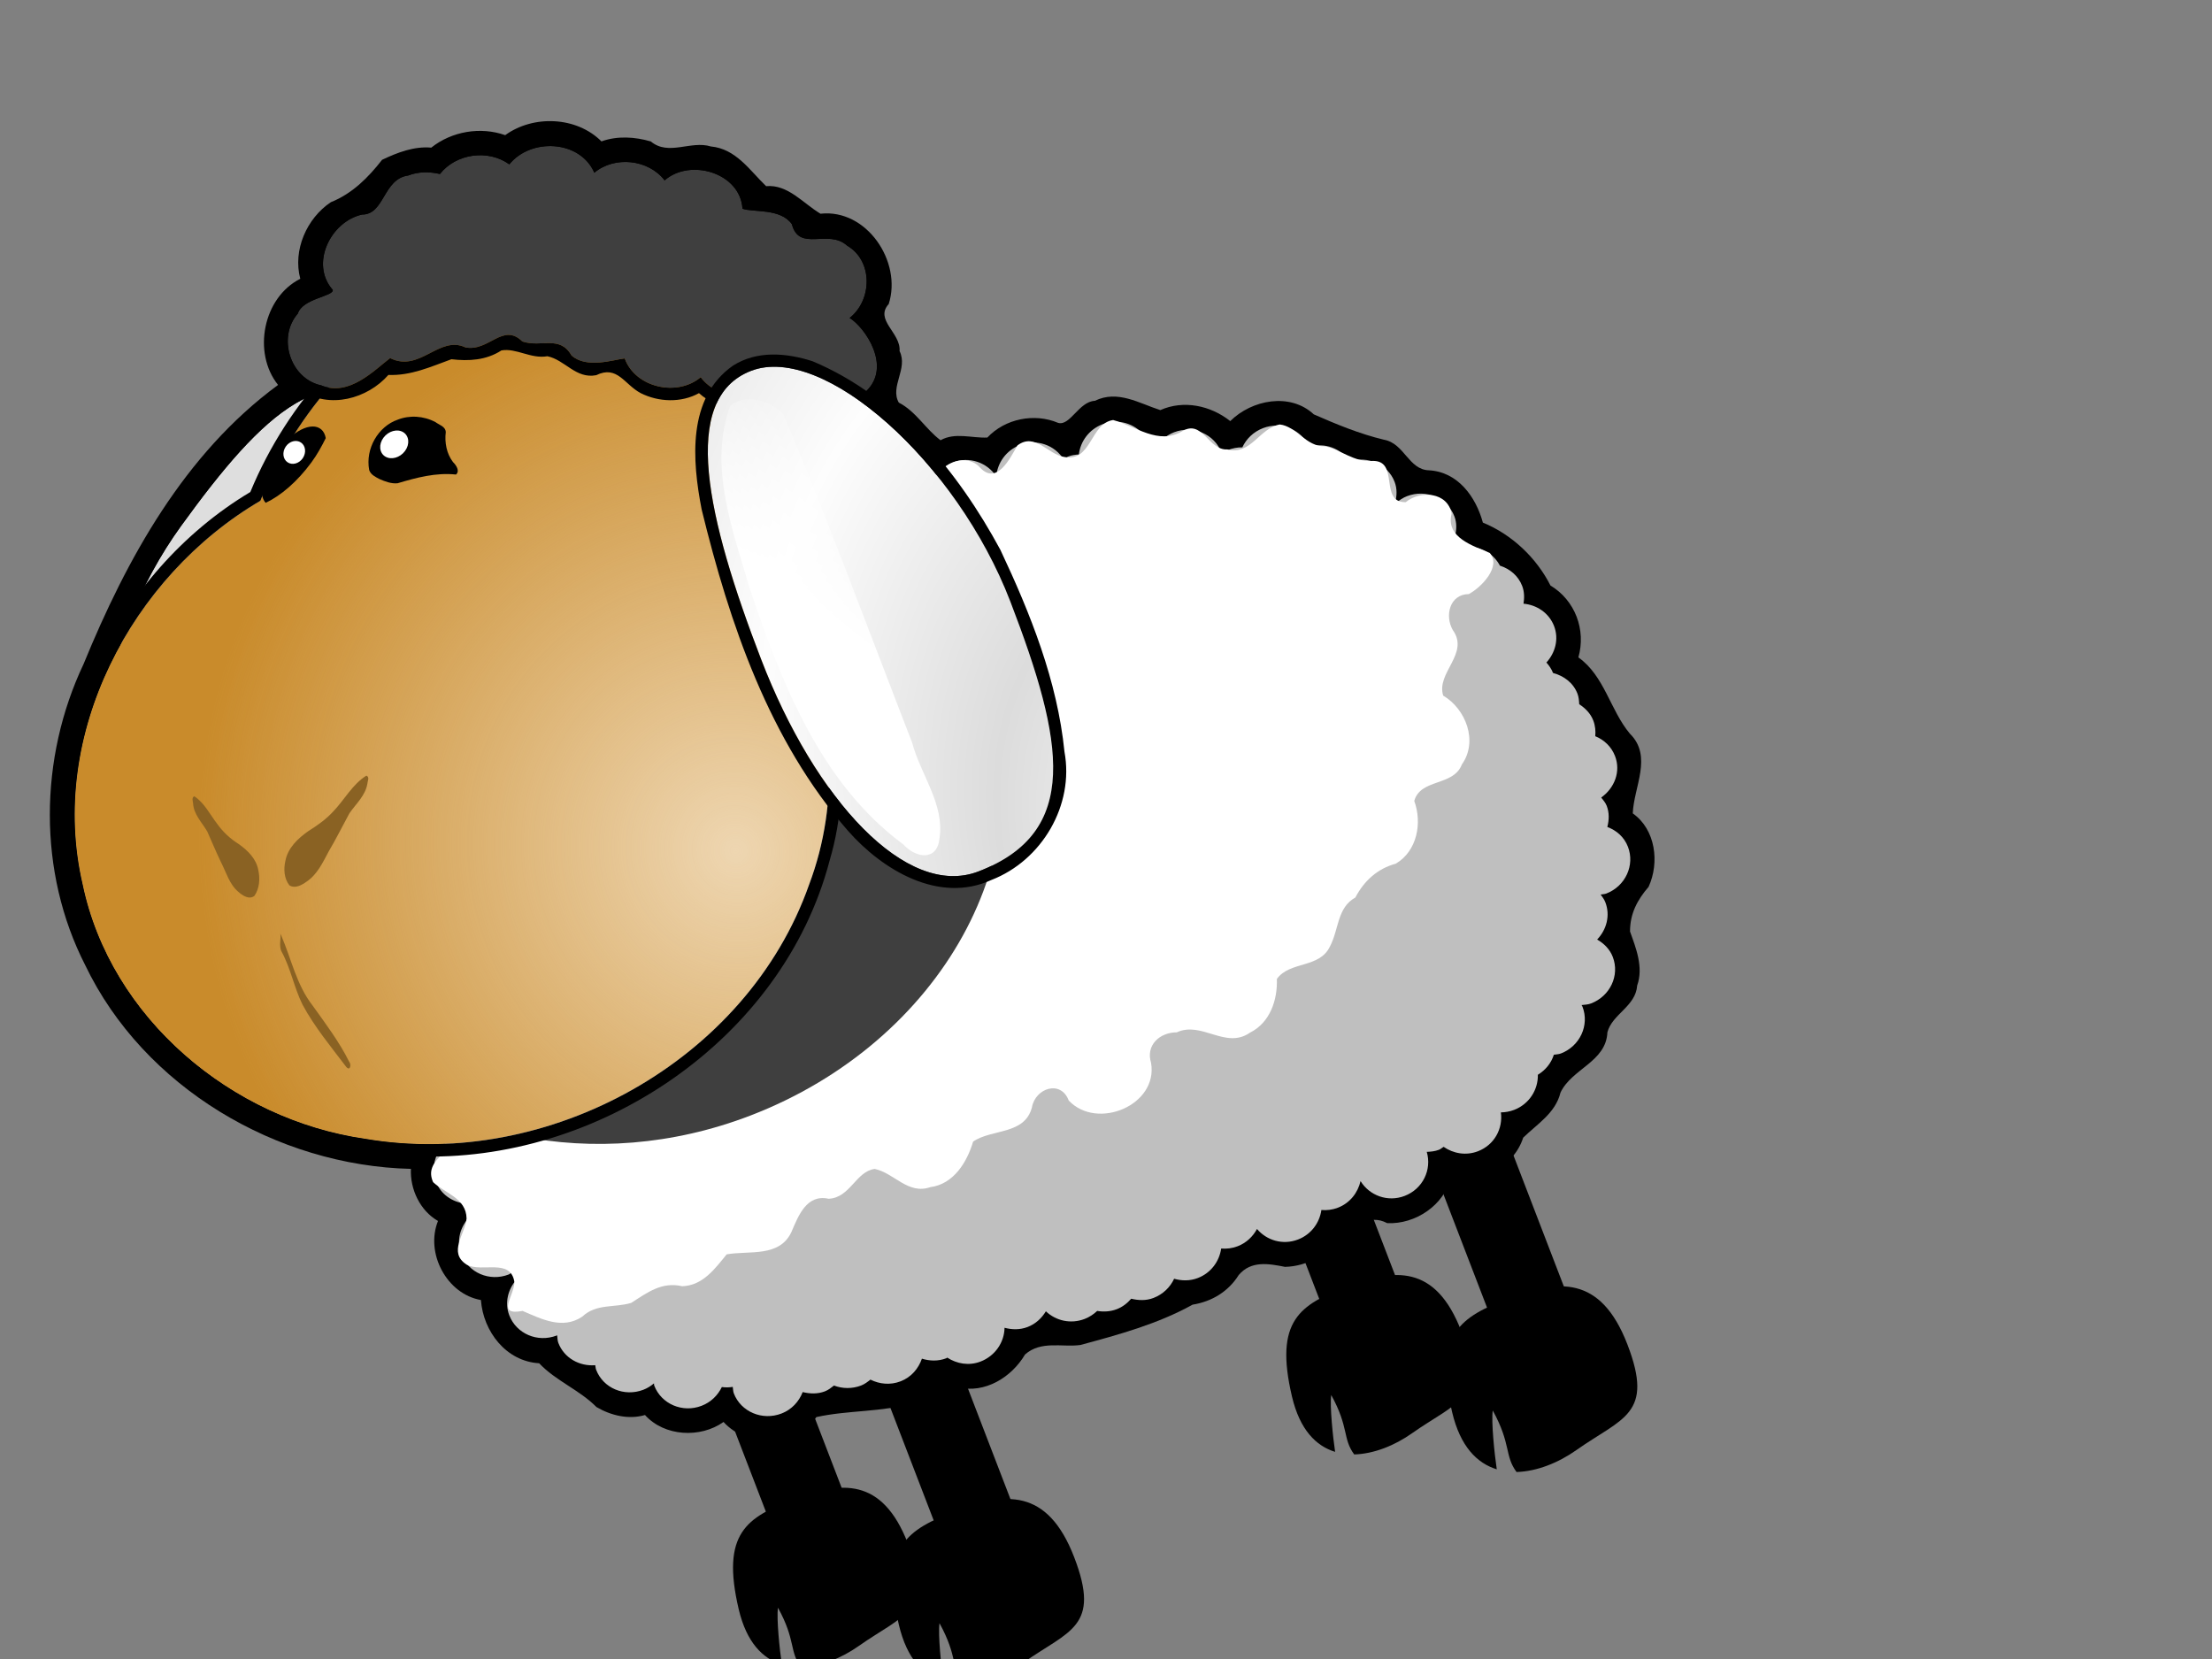 <?xml version="1.0"?><svg width="640" height="480" xmlns="http://www.w3.org/2000/svg" xmlns:xlink="http://www.w3.org/1999/xlink">
 <rect width="100%" height="100%" fill="#808080" stroke="none"/>
 <title>sheep dark grey yellow</title>
 <defs>
  <linearGradient id="linearGradient2352">
   <stop offset="0" id="stop2354" stop-color="#ffffff"/>
   <stop offset="1" id="stop2356" stop-opacity="0" stop-color="#ffffff"/>
  </linearGradient>
  <linearGradient id="linearGradient2342">
   <stop offset="0" id="stop2344" stop-opacity="0" stop-color="#c98b2b"/>
   <stop offset="1" id="stop2346" stop-color="#c98b2b"/>
  </linearGradient>
  <linearGradient id="linearGradient2331">
   <stop offset="0" id="stop2333" stop-color="#fdfdfd"/>
   <stop offset="1" id="stop2335" stop-color="#dcdcdc"/>
  </linearGradient>
  <radialGradient xlink:href="#linearGradient2342" id="radialGradient1394" gradientUnits="userSpaceOnUse" gradientTransform="matrix(1.263, 0, 0, 1.314, -77.192, -33.597)" cx="215.437" cy="234.51" fx="215.437" fy="234.51" r="122.482"/>
  <radialGradient xlink:href="#linearGradient2331" id="radialGradient1400" gradientUnits="userSpaceOnUse" gradientTransform="matrix(0.005, 0.437, -0.332, 0.004, 453.297, 185.426)" spreadMethod="reflect" cx="209.014" cy="388.049" fx="209.014" fy="388.049" r="196.429"/>
  <linearGradient xlink:href="#linearGradient2352" id="linearGradient1402" x1="14.371" y1="15.478" x2="15.475" y2="15.478"/>
  <linearGradient xlink:href="#linearGradient2352" id="linearGradient1404" x1="7.921" y1="11.967" x2="8.769" y2="11.967"/>
  <linearGradient xlink:href="#linearGradient2352" id="linearGradient1406" x1="4.661" y1="1.783" x2="4.836" y2="1.238"/>
 </defs>
 <g>
  <title>Layer 1</title>
  <rect id="rect2323" width="24.806" height="100.824" x="491.283" y="415.187" stroke-dashoffset="0" stroke-miterlimit="4" stroke-linejoin="round" stroke-linecap="round" stroke-width="0.5" fill-rule="evenodd" fill="#000000" transform="rotate(-21.03, 384.636, 351.786) matrix(0.925, 0, 0, 0.925, -81.168, -78.798)"/>
  <rect y="415.884" x="542.989" height="100.824" width="24.806" id="rect2325" stroke-dashoffset="0" stroke-miterlimit="4" stroke-linejoin="round" stroke-linecap="round" stroke-width="0.5" fill-rule="evenodd" fill="#000000" transform="rotate(-21.03, 432.454, 352.429) matrix(0.925, 0, 0, 0.925, -81.168, -78.798)"/>
  <path transform="rotate(-21.03, 398.076, 394.489)" id="path2327" d="m398.251,370.745c-14.501,0 -23.18,1.522 -26.258,23.94c-1.351,9.84 1.367,15.886 5.904,19.449c0.914,-4.101 3.279,-12.941 4.853,-15.755c1.469,10.688 -1.493,12.898 0.036,18.435c5.374,1.894 11.857,1.789 17.783,0.29c15.274,-3.863 23.94,-1.414 23.94,-22.419c0,-20.962 -11.757,-23.94 -26.258,-23.94z" stroke-dashoffset="0" stroke-miterlimit="4" marker-end="none" marker-mid="none" marker-start="none" stroke-linejoin="round" stroke-linecap="round" stroke-width="0.5" fill-rule="evenodd" fill="#000000"/>
  <path transform="rotate(-21.03, 445.263, 398.645)" d="m445.443,374.069c-15.01,0 -23.993,1.575 -27.179,24.78c-1.398,10.185 1.415,16.443 6.111,20.131c0.946,-4.245 3.394,-13.395 5.023,-16.307c1.52,11.063 -1.546,13.35 0.037,19.082c5.562,1.961 12.273,1.851 18.407,0.3c15.809,-3.999 24.78,-1.464 24.78,-23.205c0,-21.698 -12.169,-24.78 -27.179,-24.78z" id="path2329" stroke-dashoffset="0" stroke-miterlimit="4" marker-end="none" marker-mid="none" marker-start="none" stroke-linejoin="round" stroke-linecap="round" stroke-width="0.5" fill-rule="evenodd" fill="#000000"/>
  <rect y="481.736" x="318.192" height="100.824" width="24.806" id="rect2291" stroke-dashoffset="0" stroke-miterlimit="4" stroke-linejoin="round" stroke-linecap="round" stroke-width="0.5" fill-rule="evenodd" fill="#000000" transform="rotate(-21.03, 224.563, 413.328) matrix(0.925, 0, 0, 0.925, -81.168, -78.798)"/>
  <rect id="rect2293" width="24.806" height="100.824" x="369.898" y="482.431" stroke-dashoffset="0" stroke-miterlimit="4" stroke-linejoin="round" stroke-linecap="round" stroke-width="0.5" fill-rule="evenodd" fill="#000000" transform="rotate(-21.03, 272.382, 413.971) matrix(0.925, 0, 0, 0.925, -81.168, -78.798)"/>
  <path transform="rotate(-21.03, 238.003, 456.032)" d="m238.176,432.288c-14.501,0 -23.18,1.522 -26.258,23.94c-1.351,9.84 1.367,15.886 5.904,19.449c0.914,-4.101 3.279,-12.941 4.853,-15.755c1.469,10.688 -1.493,12.898 0.036,18.435c5.374,1.894 11.857,1.789 17.783,0.29c15.274,-3.863 23.94,-1.414 23.94,-22.419c0,-20.962 -11.757,-23.94 -26.258,-23.94z" id="path2315" stroke-dashoffset="0" stroke-miterlimit="4" marker-end="none" marker-mid="none" marker-start="none" stroke-linejoin="round" stroke-linecap="round" stroke-width="0.5" fill-rule="evenodd" fill="#000000"/>
  <path transform="rotate(-21.03, 285.19, 460.188)" id="path2299" d="m285.369,435.612c-15.01,0 -23.993,1.575 -27.179,24.78c-1.398,10.185 1.415,16.443 6.111,20.131c0.946,-4.245 3.394,-13.395 5.023,-16.307c1.52,11.063 -1.546,13.35 0.037,19.082c5.562,1.961 12.273,1.851 18.407,0.3c15.809,-3.999 24.78,-1.464 24.78,-23.205c0,-21.698 -12.169,-24.78 -27.179,-24.78z" stroke-dashoffset="0" stroke-miterlimit="4" marker-end="none" marker-mid="none" marker-start="none" stroke-linejoin="round" stroke-linecap="round" stroke-width="0.5" fill-rule="evenodd" fill="#000000"/>
  <path transform="rotate(-21.03, 234.485, 209.607)" id="path2224" d="m177.434,12.643c-5.648,3.394 -11.612,6.043 -18.248,6.129c-8.205,1.847 -15.298,9.018 -16.2,17.512c-12,1.166 -20.652,15.003 -17.022,26.357c-32.431,8.864 -58.914,31.206 -81.525,55.202c-21.778,20.753 -33.987,51.401 -30.8,81.474c3.124,39.05 30.93,74.066 66.808,88.83c-2.375,5.379 -1.869,12.265 1.907,16.878c-6.806,7.3 -5.269,20.618 3.381,25.808c-2.655,8.756 0.451,19.194 9.161,23.12c2.622,6.437 8.134,11.384 10.928,17.774c3.01,3.781 7.361,6.796 12.279,7.195c3.002,7.833 12.534,12.071 20.49,10.028c3.701,9.61 16.926,14.134 25.576,8.323c9.405,1.414 18.332,5.578 27.766,6.272c4.567,-1.056 9.552,-3.321 13.534,0.375c6.666,4.618 15.639,2.825 21.542,-1.876c5.807,-2.183 10.746,1.94 15.932,3.171c11.464,1.194 23.096,2.363 34.509,0.762c5.521,1.16 10.999,0.18 15.524,-3.214c4.877,-2.671 9.274,0.035 13.352,2.601c5.981,2.152 13.271,1.259 17.976,-3.208c5.161,0.111 10.128,-2.608 14.161,2.012c7.433,3.283 17.339,1.089 21.964,-5.798c7.356,4.94 18.018,3.788 23.638,-3.167c5.236,-2.262 11.25,-3.26 14.759,-8.308c5.567,-5.297 15.508,-3.529 18.931,-11.419c3.218,-4.429 10.327,-4.03 12.887,-9.523c3.68,-4.273 3.562,-10.355 3.68,-15.329c1.847,-4.849 5.279,-7.795 9.654,-10.14c5.521,-5.402 7.855,-14.758 3.352,-21.473c2.984,-7.007 11.381,-13.34 7.49,-21.841c-2.865,-8.409 -0.871,-18.297 -5.987,-25.931c4.98,-6.621 5.049,-15.763 -0.069,-22.306c-0.905,-8.903 -5.06,-17.724 -11.722,-24.02c0.782,-7.72 -1.493,-16.321 -9.164,-19.733c-5.428,-2.289 -3.795,-9.813 -8.956,-12.924c-5.969,-4.106 -11.181,-9.052 -16.306,-14.131c-4.108,-8.426 -15.245,-10.387 -23.258,-6.85c-3.707,-6.291 -10.409,-10.611 -17.744,-10.231c-5.033,-4.043 -9.393,-9.95 -16.704,-9.306c-4.418,-1.456 -9.353,4.316 -12.225,2.139c-5.354,-5.184 -13.913,-6.64 -20.634,-3.381c-4.294,-1.437 -8.151,-4.825 -12.918,-4.133c-2.877,-4.546 -3.628,-10.313 -7.369,-14.508c-0.779,-5.272 6.084,-8.164 5.56,-13.823c2.286,-4.793 -3.613,-11.019 1.954,-13.834c8.063,-10.01 3.966,-28.057 -9.046,-31.472c-3.641,-4.625 -5.718,-11.352 -11.823,-13.089c-2.814,-6 -4.249,-13.211 -10.807,-16.464c-4.804,-3.773 -12.442,-1.739 -15.692,-7.584c-3.847,-2.924 -8.429,-5.029 -13.323,-5.144c-4.126,-9.313 -15.627,-14.273 -25.345,-11.676c-5.778,-4.919 -14.033,-6.591 -21.27,-4.306c-4.487,-2.208 -9.689,-2.189 -14.537,-1.821z" stroke-dashoffset="0" stroke-miterlimit="4" marker-end="none" marker-mid="none" marker-start="none" stroke-linejoin="round" stroke-linecap="round" stroke-width="1.434" fill-rule="evenodd" fill="#000000"/>
  <path transform="rotate(-21.03, 77.359, 179.368)" id="path2051" d="m63.748,145.061c34.489,-22.458 57.591,-31.926 73.931,-6.833c11.496,17.655 -9.845,47.72 -44.334,70.178c-34.489,22.458 -65.029,36.77 -76.526,19.115c-11.496,-17.655 12.44,-60.001 46.929,-82.459z" stroke-dashoffset="0" stroke-miterlimit="4" marker-end="none" marker-mid="none" marker-start="none" stroke-linejoin="round" stroke-linecap="round" stroke-width="1.275" fill-rule="evenodd" fill="#dedede"/>
  <path transform="rotate(-21.03, 288.774, 260.949)" d="m317.848,134.607c-6.057,0.083 -6.438,9.922 -12.801,7.582c-26.102,-0.814 -52.274,-3.982 -78.368,-2.187c-44.098,5.363 -81.568,38.017 -98.78,78.125c-6.536,14.693 -10.475,30.464 -11.974,46.47c-11.119,1.078 -15.606,17.748 -6.56,24.16c-4.343,4.338 -7.661,10.56 -4.713,16.683c0.732,4.21 6.767,6.646 7.95,8.662c-5.078,7.298 -0.923,19.26 7.976,21.039c-0.199,5.507 5.012,8.965 7.683,12.705c1.059,6.702 7.679,11.996 14.454,11.542c1.716,8.485 12.78,13.021 20.172,8.843c1.497,10.141 14.722,15.828 22.686,9.046c6.399,1.975 13.114,2.539 19.45,4.451c5.154,3.247 11.208,2.594 16.217,-0.401c6.219,0.696 11.549,7.81 18.491,5.25c4.678,-0.373 6.751,-6.84 11.817,-4.414c5.257,-1.41 8.702,0.581 12.771,3.401c7.894,0.97 15.911,0.494 23.796,1.746c5.301,0.7 10.676,-3.087 16.005,-0.379c5.702,0.563 8.94,-5.998 14.594,-4.566c5.05,-3.194 6.981,2.495 11.325,3.717c5.295,1.814 11.858,0.382 15.379,-4.122c4.46,3.017 10.381,-4.567 13.005,0.636c6.868,6.195 19.773,3.569 22.715,-5.346c5.311,3.341 12.525,7.033 18.301,2.604c3.273,-3.202 6.08,-6.515 11.062,-6.014c6.706,-2.022 9.33,-10.238 16.886,-10.31c5.901,-0.721 9.694,-5.063 11.87,-10.238c9.124,0.324 16.331,-10.632 12.196,-18.901c4.538,-1.915 2.811,-9.35 7.312,-9.681c8.16,-2.881 12.624,-14.373 6.589,-21.241c0.336,-5.299 4.407,-7.746 7.063,-11.644c2.487,-4.321 2.016,-10.155 -1.023,-14.106c1.622,-5.463 -1.745,-10.899 -1.214,-16.473c-2.186,-3.93 -6.094,-6.978 -0.78,-10.288c3.213,-5.506 1.867,-13.335 -3.208,-17.253c2.221,-6.946 -3.303,-13.422 -6.416,-19.161c-4.708,-2.322 -5.747,-6.097 -4.219,-10.751c0.307,-7.219 -7.06,-12.486 -12.514,-13.959c0.548,-6.549 -4.296,-13.195 -10.78,-14.45c-1.859,-5.997 -9.891,-6.822 -11.584,-13.042c-4.791,-6.512 -14.343,-6.429 -20.58,-2.702c-3.68,-3.563 -5.329,-10.189 -11.718,-10.322c-4.772,-0.006 -9.555,-0.722 -11.441,-5.663c-5.521,-6.009 -16.473,-5.762 -21.434,0.691c-3.597,-4.339 -7.732,-8.772 -13.959,-8.15c-5.547,0.795 -8.798,4.756 -12.994,-0.524c-3.199,-1.915 -7.167,-1.845 -10.703,-1.066zm4.312,2.967c-5.298,0 -9.509,3.787 -10.38,8.663l-71.258,-3.512c-65.942,0 -117.254,59.646 -121.287,125.189c-0.191,-0.01 -0.352,-0.078 -0.546,-0.078c-5.923,0 -10.771,4.662 -10.771,10.38c0,3.894 2.327,7.128 5.619,8.897c-0.165,0.722 -0.468,1.415 -0.468,2.185c0,0.633 0.277,1.193 0.39,1.795c-3.656,1.652 -6.244,5.135 -6.244,9.288c0,5.719 4.77,10.38 10.693,10.38c0.412,0 0.77,-0.19 1.171,-0.234c-0.002,0.084 -0.078,0.15 -0.078,0.234c0,0.77 0.303,1.463 0.468,2.185c-3.292,1.77 -5.619,5.004 -5.619,8.897c0,5.719 4.77,10.38 10.693,10.38c0.053,0 0.104,0.001 0.156,0c-0.171,0.735 -0.468,1.401 -0.468,2.185c0,4.669 3.25,8.54 7.649,9.834c-0.062,0.45 -0.234,0.861 -0.234,1.327c0,5.719 4.77,10.302 10.693,10.302c1.255,0 2.393,-0.242 3.512,-0.624c-0.015,0.223 -0.156,0.398 -0.156,0.624c0,5.719 4.77,10.38 10.693,10.38c2.898,0 5.483,-1.161 7.415,-2.966c0.929,0.51 1.891,0.868 2.966,1.093c-0.122,0.625 -0.39,1.214 -0.39,1.873c0,5.719 4.848,10.38 10.771,10.38c3.211,0 5.994,-1.43 7.961,-3.59c1.753,1.203 3.775,2.107 6.088,2.107c1.089,0 2.053,-0.333 3.044,-0.624c1.916,1.721 4.515,2.81 7.336,2.81c1.12,0 2.107,-0.317 3.122,-0.624c1.967,2.157 4.753,3.59 7.961,3.59c3.34,0 6.149,-1.59 8.117,-3.902c1.844,1.443 4.078,2.419 6.634,2.419c0.111,0 0.202,-0.075 0.312,-0.078c1.943,2.656 4.963,4.527 8.585,4.527c4.557,0 8.435,-2.762 9.99,-6.634c1.791,1.294 3.915,2.185 6.322,2.185c2.517,0 4.725,-0.938 6.556,-2.341c1.691,3.579 5.34,6.088 9.678,6.088c1.481,0 2.931,-0.334 4.215,-0.859c1.609,0.93 3.453,1.561 5.463,1.561c1.847,0 3.477,-0.532 4.995,-1.327c1.753,1.203 3.775,2.107 6.088,2.107c2.962,0 5.629,-1.169 7.571,-3.044c1.814,1.356 4.007,2.263 6.478,2.263c4.092,0 7.556,-2.286 9.366,-5.541c1.433,0.686 2.976,1.093 4.683,1.093c2.716,0 5.133,-1.045 7.024,-2.654c1.43,4.1 5.264,7.102 9.99,7.102c4.092,0 7.556,-2.286 9.366,-5.541c1.433,0.686 2.976,1.093 4.683,1.093c3.774,0 6.985,-1.992 8.897,-4.839c0.906,4.835 5.113,8.585 10.38,8.585c5.638,0 10.104,-4.263 10.536,-9.6c1.12,0.383 2.257,0.702 3.512,0.702c0.558,0 1.026,-0.233 1.561,-0.312c1.92,2.806 5.078,4.761 8.819,4.761c5.098,0 9.133,-3.513 10.224,-8.117c1.185,0.436 2.481,0.702 3.824,0.702c4.7,0 8.618,-2.96 10.068,-7.024c2.626,-0.48 4.826,-1.781 6.4,-3.746c0.675,0.129 1.315,0.39 2.029,0.39c5.923,0 10.693,-4.662 10.693,-10.38c0,-0.194 -0.067,-0.355 -0.078,-0.546c0.888,0.23 1.769,0.546 2.732,0.546c5.923,0 10.693,-4.584 10.693,-10.302c0,-2.416 -0.981,-4.559 -2.419,-6.322c3.572,-1.682 6.088,-5.116 6.088,-9.21c0,-0.906 -0.242,-1.738 -0.468,-2.576c0.552,0.085 1.063,0.312 1.639,0.312c5.923,0 10.693,-4.662 10.693,-10.38c0,-3.017 -1.378,-5.599 -3.512,-7.493c1.199,-1.672 2.029,-3.589 2.029,-5.776c0,-0.992 -0.354,-1.901 -0.624,-2.81c4.589,-1.176 8.039,-4.957 8.039,-9.756c0,-2.92 -1.263,-5.531 -3.278,-7.415c0.664,-1.347 1.093,-2.858 1.093,-4.449c0,-2.206 -0.889,-4.173 -2.107,-5.854c0.313,-0.972 0.624,-1.973 0.624,-3.044c0,-3.385 -1.846,-6.226 -4.449,-8.117c0,-1.234 -0.292,-2.414 -0.702,-3.512c3.434,-1.728 5.854,-5.058 5.854,-9.054c0,-4.033 -2.444,-7.498 -5.932,-9.21c0.847,-1.481 1.483,-3.106 1.483,-4.917c0,-3.19 -1.551,-5.904 -3.902,-7.805c-0.481,-3.967 -3.168,-7.21 -6.946,-8.507c-0.379,-1.563 -1.009,-3.013 -2.029,-4.215c1.03,-1.59 1.795,-3.295 1.795,-5.307c0,-5.719 -4.77,-10.38 -10.693,-10.38c-1.29,0 -2.522,0.299 -3.668,0.702c-0.056,-0.07 -0.178,-0.086 -0.234,-0.156c1.188,-1.667 2.029,-3.522 2.029,-5.698c0,-5.479 -4.489,-9.857 -10.068,-10.224c-0.954,-4.395 -4.644,-7.701 -9.366,-8.117c-0.313,-5.448 -4.816,-9.834 -10.536,-9.834c-2.961,0 -5.628,1.169 -7.571,3.044c-1.3,-0.54 -2.788,-0.781 -4.293,-0.781c-0.7,0 -1.289,0.267 -1.951,0.39c0.006,-0.139 0.078,-0.25 0.078,-0.39c0,-5.719 -4.77,-10.38 -10.693,-10.38c-1.343,0 -2.639,0.267 -3.824,0.702c-1.238,-1.386 -2.772,-2.443 -4.605,-3.044c-1.379,-4.184 -5.279,-7.258 -10.068,-7.258c-4.172,0 -7.747,2.337 -9.522,5.698c-0.99,-0.291 -1.956,-0.546 -3.044,-0.546c-0.55,0 -1.033,0.235 -1.561,0.312c-0.955,-4.777 -5.078,-8.429 -10.302,-8.429c-4.299,0 -7.966,2.482 -9.678,6.01c-1.031,-4.682 -5.147,-8.273 -10.302,-8.273z" id="path2126" stroke-dashoffset="0" stroke-miterlimit="4" marker-end="none" marker-mid="none" marker-start="none" stroke-linejoin="round" stroke-linecap="round" stroke-width="1.434" fill-rule="evenodd" fill="#000000"/>
  <path transform="rotate(-21.03, 288.816, 260.785)" id="rect2101" d="m322.105,137.548c-5.298,0 -9.509,3.787 -10.38,8.663l-71.258,-3.512c-65.942,0 -117.254,59.646 -121.287,125.189c-0.191,-0.01 -0.352,-0.078 -0.546,-0.078c-5.923,0 -10.771,4.662 -10.771,10.38c0,3.894 2.327,7.128 5.619,8.897c-0.165,0.722 -0.468,1.415 -0.468,2.185c0,0.633 0.277,1.193 0.39,1.795c-3.656,1.652 -6.244,5.135 -6.244,9.288c0,5.719 4.77,10.38 10.693,10.38c0.412,0 0.77,-0.19 1.171,-0.234c-0.002,0.084 -0.078,0.15 -0.078,0.234c0,0.77 0.303,1.463 0.468,2.185c-3.292,1.77 -5.619,5.004 -5.619,8.897c0,5.719 4.77,10.38 10.693,10.38c0.053,0 0.104,0.001 0.156,0c-0.171,0.735 -0.468,1.401 -0.468,2.185c0,4.669 3.25,8.54 7.649,9.834c-0.062,0.45 -0.234,0.861 -0.234,1.327c0,5.719 4.77,10.302 10.693,10.302c1.255,0 2.393,-0.242 3.512,-0.624c-0.015,0.223 -0.156,0.398 -0.156,0.624c0,5.719 4.77,10.38 10.693,10.38c2.898,0 5.483,-1.161 7.415,-2.966c0.929,0.51 1.891,0.868 2.966,1.093c-0.122,0.625 -0.39,1.214 -0.39,1.873c0,5.719 4.848,10.38 10.771,10.38c3.211,0 5.994,-1.43 7.961,-3.59c1.753,1.203 3.775,2.107 6.088,2.107c1.089,0 2.053,-0.333 3.044,-0.624c1.916,1.721 4.515,2.81 7.336,2.81c1.12,0 2.107,-0.317 3.122,-0.624c1.967,2.157 4.753,3.59 7.961,3.59c3.34,0 6.149,-1.59 8.117,-3.902c1.844,1.443 4.078,2.419 6.634,2.419c0.111,0 0.202,-0.075 0.312,-0.078c1.943,2.656 4.963,4.527 8.585,4.527c4.557,0 8.435,-2.762 9.99,-6.634c1.791,1.294 3.915,2.185 6.322,2.185c2.517,0 4.725,-0.938 6.556,-2.341c1.691,3.579 5.34,6.088 9.678,6.088c1.481,0 2.931,-0.334 4.215,-0.859c1.609,0.93 3.453,1.561 5.463,1.561c1.847,0 3.477,-0.532 4.995,-1.327c1.753,1.203 3.775,2.107 6.088,2.107c2.962,0 5.629,-1.169 7.571,-3.044c1.814,1.356 4.007,2.263 6.478,2.263c4.092,0 7.556,-2.286 9.366,-5.541c1.433,0.686 2.976,1.093 4.683,1.093c2.716,0 5.133,-1.045 7.024,-2.654c1.43,4.1 5.264,7.102 9.99,7.102c4.092,0 7.556,-2.286 9.366,-5.541c1.433,0.686 2.976,1.093 4.683,1.093c3.774,0 6.985,-1.992 8.897,-4.839c0.906,4.835 5.113,8.585 10.38,8.585c5.638,0 10.104,-4.263 10.536,-9.6c1.12,0.383 2.257,0.702 3.512,0.702c0.558,0 1.026,-0.233 1.561,-0.312c1.92,2.806 5.078,4.761 8.819,4.761c5.098,0 9.133,-3.513 10.224,-8.117c1.185,0.436 2.481,0.702 3.824,0.702c4.7,0 8.618,-2.96 10.068,-7.024c2.626,-0.48 4.826,-1.781 6.4,-3.746c0.675,0.129 1.315,0.39 2.029,0.39c5.923,0 10.693,-4.662 10.693,-10.38c0,-0.194 -0.067,-0.355 -0.078,-0.546c0.888,0.23 1.769,0.546 2.732,0.546c5.923,0 10.693,-4.584 10.693,-10.302c0,-2.416 -0.981,-4.559 -2.419,-6.322c3.572,-1.682 6.088,-5.116 6.088,-9.21c0,-0.906 -0.242,-1.738 -0.468,-2.576c0.552,0.085 1.063,0.312 1.639,0.312c5.923,0 10.693,-4.662 10.693,-10.38c0,-3.017 -1.378,-5.599 -3.512,-7.493c1.199,-1.672 2.029,-3.589 2.029,-5.776c0,-0.992 -0.354,-1.901 -0.624,-2.81c4.589,-1.176 8.039,-4.957 8.039,-9.756c0,-2.92 -1.263,-5.531 -3.278,-7.415c0.664,-1.347 1.093,-2.858 1.093,-4.449c0,-2.206 -0.889,-4.173 -2.107,-5.854c0.313,-0.972 0.624,-1.973 0.624,-3.044c0,-3.385 -1.846,-6.226 -4.449,-8.117c0,-1.234 -0.292,-2.414 -0.702,-3.512c3.434,-1.728 5.854,-5.058 5.854,-9.054c0,-4.033 -2.444,-7.498 -5.932,-9.21c0.847,-1.481 1.483,-3.106 1.483,-4.917c0,-3.19 -1.551,-5.904 -3.902,-7.805c-0.481,-3.967 -3.168,-7.21 -6.946,-8.507c-0.379,-1.563 -1.009,-3.013 -2.029,-4.215c1.03,-1.59 1.795,-3.295 1.795,-5.307c0,-5.719 -4.77,-10.38 -10.693,-10.38c-1.29,0 -2.522,0.299 -3.668,0.702c-0.056,-0.07 -0.178,-0.086 -0.234,-0.156c1.188,-1.667 2.029,-3.522 2.029,-5.698c0,-5.479 -4.489,-9.857 -10.068,-10.224c-0.954,-4.395 -4.644,-7.701 -9.366,-8.117c-0.313,-5.448 -4.816,-9.834 -10.536,-9.834c-2.961,0 -5.628,1.169 -7.571,3.044c-1.3,-0.54 -2.788,-0.781 -4.293,-0.781c-0.7,0 -1.289,0.267 -1.951,0.39c0.006,-0.139 0.078,-0.25 0.078,-0.39c0,-5.719 -4.77,-10.38 -10.693,-10.38c-1.343,0 -2.639,0.267 -3.824,0.702c-1.238,-1.386 -2.772,-2.443 -4.605,-3.044c-1.379,-4.184 -5.279,-7.258 -10.068,-7.258c-4.172,0 -7.747,2.337 -9.522,5.698c-0.99,-0.291 -1.956,-0.546 -3.044,-0.546c-0.55,0 -1.033,0.235 -1.561,0.312c-0.955,-4.777 -5.078,-8.429 -10.302,-8.429c-4.299,0 -7.966,2.482 -9.678,6.01c-1.031,-4.682 -5.147,-8.273 -10.302,-8.273z" stroke-dashoffset="0" stroke-miterlimit="4" marker-end="none" marker-mid="none" marker-start="none" stroke-linejoin="round" stroke-linecap="round" stroke-width="1.434" fill-rule="evenodd" fill="#bfbfbf"/>
  <path transform="rotate(-21.03, 273.4, 239.199)" id="path2280" d="m311.142,141.952c-4.141,2.472 -5.541,10.976 -12.158,8.071c-27.022,-0.88 -54.084,-3.956 -81.115,-2.543c-40.836,4.525 -75.512,33.955 -93.391,69.95c-8.224,16.873 -12.922,35.289 -14.554,53.955c-2.955,4.663 -12.018,3.535 -11.655,10.643c2.067,4.327 7.298,7.723 5.266,13.304c-2.044,4.124 -8.618,7.182 -4.763,12.476c3.26,3.803 12.666,2.718 11.064,9.756c-1.845,3.942 -8.368,7.115 -0.769,8.544c4.267,4.148 8.825,9.275 15.526,7.735c5.226,-2.121 9.567,1.017 14.677,1.371c5.446,-1.142 10.48,-2.588 15.464,0.799c5.714,1.977 10.756,-1.402 15.331,-3.992c6.535,1.277 13.942,6.392 19.844,0.639c3.529,-3.632 8.023,-8.646 13.436,-5.074c5.93,2.013 10.231,-4.585 15.574,-3.257c4.837,3.138 6.288,10.476 13.108,10.687c6.658,1.613 12.57,-3 16.285,-7.856c6.351,-1.553 14.597,3.595 19.442,-3.136c2.872,-4.815 10.67,-4.565 10.652,1.978c4.542,11.058 23.706,10.57 26.144,-1.629c0.341,-5.362 5.531,-7.344 10.11,-5.573c7.947,-0.537 11.366,9.718 19.705,7.691c6.536,-0.629 10.908,-6.012 12.868,-11.715c5.348,-3.546 12.625,1.651 17.75,-3.304c4.149,-3.617 5.918,-9.727 11.913,-10.543c4.073,-3.611 9,-5.504 14.417,-4.944c7.114,-1.168 11.426,-8.316 11.507,-15.016c4.041,-5.469 12.064,0.177 16.645,-4.915c6.879,-4.568 6.816,-14.584 2.109,-20.536c0.421,-6.931 11.498,-8.564 9.407,-16.656c-0.776,-4.711 2.821,-10.055 8.046,-8.101c4.201,-0.535 11.696,-4.073 9.935,-8.929c-3.771,-3.669 -10.342,-8.777 -6.238,-14.545c1.256,-6.302 -6.06,-9.639 -11.182,-7.894c-7.356,-2.689 2.844,-12.005 -4.774,-14.618c-5.077,-1.487 -7.334,-6.399 -11.256,-8.854c-5.151,-1.825 -5.607,-8.371 -9.914,-10.586c-5.832,-1.169 -11.08,5.404 -16.758,1.297c-5.234,-1.692 -3.541,-10.787 -10.28,-9.605c-7.961,1.373 -12.106,-6.3 -17.513,-10.2c-6.575,-1.49 -10.14,9.178 -17.028,4.905c-4.162,-2.352 -5.292,-9.741 -11.459,-7.98c-3.326,2.74 -9.736,8.677 -12.392,2.097c-1.303,-3.62 -5.544,-4.916 -9.026,-3.9z" stroke-dashoffset="0" stroke-miterlimit="4" marker-end="none" marker-mid="none" marker-start="none" stroke-linejoin="round" stroke-linecap="round" stroke-width="1.434" fill-rule="evenodd" fill="#ffffff"/>
  <path transform="rotate(-21.03, 77.197, 179.256)" d="m107.022,120.155c-21.504,5.331 -40.527,17.796 -57.653,31.412c-18.612,16.121 -35.421,37.022 -39.107,62.013c-1.557,12.242 7.425,25.846 20.645,25.257c17.244,0.559 32.752,-8.899 47.353,-16.935c25.808,-14.891 52.258,-33.394 64.309,-61.721c4.347,-11.812 0.322,-25.517 -9.681,-33.125c-6.961,-6.132 -16.793,-8.551 -25.866,-6.901zm-43.326,24.957c34.489,-22.458 57.591,-31.926 73.931,-6.833c11.496,17.655 -9.845,47.72 -44.334,70.178c-34.489,22.458 -65.029,36.77 -76.526,19.115c-11.496,-17.655 12.44,-60.001 46.929,-82.459z" id="path2194" stroke-dashoffset="0" stroke-miterlimit="4" marker-end="none" marker-mid="none" marker-start="none" stroke-linejoin="round" stroke-linecap="round" stroke-width="1.275" fill-rule="evenodd" fill="#000000"/>
  <path transform="rotate(-21.03, 127.183, 211.907)" id="path1316" d="m176.284,94.306c-27.888,2.324 -54.57,15.874 -73.443,36.448c-42.76,7.033 -81.714,41.161 -87.832,85.092c-6.399,39.126 15.861,79.102 49.903,98.108c46.09,27.408 111.139,18.693 146.284,-22.607c17.024,-19.068 24.98,-44.926 23.677,-70.273c0.397,-32.139 13.933,-50.007 -2.648,-96.515c-7.141,-20.033 -27.764,-30.388 -47.213,-30.463c-2.911,-0.08 -5.824,-0.004 -8.728,0.21l0,0z" stroke-dashoffset="0" stroke-miterlimit="4" marker-end="none" marker-mid="none" marker-start="none" stroke-linejoin="round" stroke-linecap="round" stroke-width="5" fill-rule="evenodd" fill="#eed6b1"/>
  <path transform="rotate(-21.03, 127.183, 211.907)" d="m176.284,94.306c-27.888,2.324 -54.57,15.874 -73.443,36.448c-42.76,7.033 -81.714,41.161 -87.832,85.092c-6.399,39.126 15.861,79.102 49.903,98.108c46.09,27.408 111.139,18.693 146.284,-22.607c17.024,-19.068 24.98,-44.926 23.677,-70.273c0.397,-32.139 13.933,-50.007 -2.648,-96.515c-7.141,-20.033 -27.764,-30.388 -47.213,-30.463c-2.911,-0.08 -5.824,-0.004 -8.728,0.21l0,0z" id="path2340" stroke-dashoffset="0" stroke-miterlimit="4" marker-end="none" marker-mid="none" marker-start="none" stroke-linejoin="round" stroke-linecap="round" stroke-width="1.35" fill-rule="evenodd" fill="url(#radialGradient1394)"/>
  <path transform="rotate(-21.03, 208.018, 239.006)" id="path2104" d="m250.709,157.563c-0.208,12.42 -0.55,24.866 -0.702,37.229c1.303,25.347 -6.702,51.252 -23.727,70.321c-25.342,29.78 -66.153,42.347 -104.272,36.917c18.002,11.434 40.205,18.419 64.468,18.419c59.377,0 107.55,-40.576 107.55,-90.614c0,-29.647 -17.179,-55.73 -43.317,-72.272z" stroke-dashoffset="0" stroke-miterlimit="4" marker-end="none" marker-mid="none" marker-start="none" stroke-linejoin="round" stroke-linecap="round" stroke-width="0.5" fill-rule="evenodd" fill="#3f3f3f"/>
  <path transform="rotate(-21.03, 84.61, 133.87)" id="path2109" d="m90.386,125.855c-2.594,0.254 -5.789,1.442 -8.897,3.434c-6.005,3.848 -9.56,9.375 -8.273,12.644c4.797,-0.35 10.701,-2.42 16.546,-6.166c2.407,-1.542 4.464,-3.303 6.4,-5.073c0.203,-1.061 0.112,-2.007 -0.312,-2.81c-0.848,-1.605 -2.869,-2.283 -5.463,-2.029z" stroke-dashoffset="0" stroke-miterlimit="4" marker-end="none" marker-mid="none" marker-start="none" stroke-linejoin="round" stroke-linecap="round" stroke-width="1.35" fill-rule="evenodd" fill="#000000"/>
  <path transform="rotate(-21.03, 118.281, 131.368)" id="path2117" d="m118.804,120.935c-5.883,-0.191 -11.739,4.405 -12.885,10.652c-0.066,1.417 0.993,2.513 1.832,3.475c1.287,1.281 2.725,2.558 4.464,3.03c5.668,0.44 11.49,1.049 16.68,3.712c1.495,-0.528 1.014,-2.544 0.487,-3.678c-0.867,-2.94 -0.255,-6.189 1.148,-8.824c0.56,-1.55 -1.031,-2.646 -1.735,-3.787c-2.536,-2.925 -6.259,-4.624 -9.991,-4.581z" stroke-dashoffset="0" stroke-miterlimit="4" marker-end="none" marker-mid="none" marker-start="none" stroke-linejoin="round" stroke-linecap="round" stroke-width="0.5" fill-rule="evenodd" fill="#000000"/>
  <path transform="rotate(-21.03, 127.148, 211.943)" d="m176.267,90.622c-28.464,2.58 -55.593,16.015 -75.226,36.732c-44.729,7.743 -84.938,44.78 -90.052,90.89c-5.739,44.828 24.161,89.452 65.569,105.591c48.503,20.988 111.351,6.747 142.671,-36.818c15.338,-19.993 20.285,-45.845 19.674,-70.557c1.713,-24.339 9.099,-49.076 2.262,-73.334c-3.125,-18.08 -11.048,-37.331 -28.538,-45.738c-11.086,-6.116 -23.904,-7.483 -36.36,-6.766zm0.028,3.699c-27.888,2.324 -54.57,15.874 -73.443,36.448c-42.76,7.033 -81.714,41.161 -87.832,85.092c-6.399,39.126 15.861,79.102 49.903,98.108c46.09,27.408 111.139,18.693 146.284,-22.607c17.024,-19.068 24.98,-44.926 23.677,-70.273c0.397,-32.139 13.933,-50.007 -2.648,-96.515c-7.141,-20.033 -27.764,-30.388 -47.213,-30.463c-2.911,-0.08 -5.824,-0.004 -8.728,0.21l0,0z" id="path2177" stroke-dashoffset="0" stroke-miterlimit="4" marker-end="none" marker-mid="none" marker-start="none" stroke-linejoin="round" stroke-linecap="round" stroke-width="1.35" fill-rule="evenodd" fill="#000000"/>
  <path transform="rotate(-21.03, 166.9, 89.842)" id="path2055" d="m135.359,35.867c-7.142,-1.686 -10.426,8.129 -16.483,5.763c-9.237,-1.387 -19.285,7.891 -15.751,17.323c-0.462,1.823 -9.003,-0.857 -11.9,2.744c-8.047,4.269 -8.838,16.768 -1.153,21.806c6.359,6.07 16.07,1.351 21.464,-0.198c6.437,7.072 15.65,-1.163 21.454,4.936c5.901,3.66 12.692,-2.943 15.991,4.309c4.496,3.683 10.751,2.077 11.82,8.877c2.658,5.225 11.009,5.506 14.051,6.322c-0.152,9.065 10.214,15.879 18.575,12.956c2.327,8.165 12.347,12.157 19.98,9.054c-0.76,11.541 14.416,18.052 23.374,11.866c9.408,-4.051 6.172,-17.321 3.015,-21.451c7.947,-2.437 12.302,-12.964 6.847,-19.764c-3.327,-6.641 -13.643,-3.138 -12.705,-11.549c-1.407,-5.567 -9.194,-7.123 -11.731,-9.321c3.147,-9.927 -8.896,-19.131 -18.087,-15.732c-2.173,-7.366 -10.932,-11.854 -18.185,-9.366c-0.483,-10.372 -13.512,-16.032 -22.088,-11.083c-4.139,-6.323 -13.231,-8.47 -19.746,-4.605c-2.57,-1.743 -5.605,-2.908 -8.741,-2.888z" stroke-dashoffset="0" stroke-miterlimit="4" marker-end="none" marker-mid="none" marker-start="none" stroke-linejoin="round" stroke-linecap="round" stroke-width="1.434" fill-rule="evenodd" fill="#3f3f3f"/>
  <path transform="rotate(-21.03, 166.739, 89.868)" d="m131.599,32.302c-5.455,1.543 -9.471,7.419 -15.603,5.742c-9.086,0.227 -17.775,8.569 -17.054,17.869c-13.356,-1.019 -23.27,16.32 -14.656,27.024c5.504,7.951 16.928,9.056 25.031,4.795c5.97,2.581 12.325,2.191 18.648,2.304c4.435,2.33 9.26,3.905 14.414,2.811c4.317,0.845 7.052,5.414 11.813,6.342c4.387,2.804 5.297,9.138 11.22,10.189c6.786,-0.599 6.631,5.422 10.154,9.463c3.894,4.298 9.925,6.874 15.74,6.056c3.399,6.81 11.615,10.493 19.016,9.421c3.536,15.915 29.702,18.108 35.241,2.519c1.886,-4.779 1.145,-10.352 -0.995,-14.946c11.859,-6.175 10.018,-26.946 -3.711,-29.515c-5.175,-2.268 -3.318,-10.124 -9.474,-11.758c-5.677,-1.368 -5.049,-6.434 -6.64,-10.833c-3.348,-6.644 -10.983,-11.095 -18.438,-10.028c-3.337,-6.2 -10.633,-10.066 -17.629,-9.479c-2.82,-9.502 -14.652,-14.644 -23.727,-11.184c-5.064,-5.47 -13.849,-7.354 -20.692,-4.364c-3.788,-2.247 -8.381,-2.562 -12.658,-2.428zm3.759,3.624c-7.142,-1.686 -10.426,8.129 -16.483,5.763c-9.237,-1.387 -19.285,7.891 -15.751,17.323c-0.462,1.823 -9.003,-0.857 -11.9,2.744c-8.047,4.269 -8.838,16.768 -1.153,21.806c6.359,6.07 16.07,1.351 21.464,-0.198c6.437,7.072 15.65,-1.163 21.454,4.936c5.901,3.66 12.692,-2.943 15.991,4.309c4.496,3.683 10.751,2.077 11.82,8.877c2.658,5.225 11.009,5.506 14.051,6.322c-0.152,9.065 10.214,15.879 18.575,12.956c2.327,8.165 12.347,12.157 19.98,9.054c-0.76,11.541 14.416,18.052 23.374,11.866c9.408,-4.051 6.172,-17.321 3.015,-21.451c7.947,-2.437 12.302,-12.964 6.847,-19.764c-3.327,-6.641 -13.643,-3.138 -12.705,-11.549c-1.407,-5.567 -9.194,-7.123 -11.731,-9.321c3.147,-9.927 -8.896,-19.131 -18.087,-15.732c-2.173,-7.366 -10.932,-11.854 -18.185,-9.366c-0.483,-10.372 -13.512,-16.032 -22.088,-11.083c-4.139,-6.323 -13.231,-8.47 -19.746,-4.605c-2.57,-1.743 -5.605,-2.908 -8.741,-2.888z" id="path2143" stroke-dashoffset="0" stroke-miterlimit="4" marker-end="none" marker-mid="none" marker-start="none" stroke-linejoin="round" stroke-linecap="round" stroke-width="1.434" fill-rule="evenodd" fill="#000000"/>
  <path transform="rotate(-21.03, 254.588, 178.031)" id="path2048" d="m291.237,187.896c0,43.572 -4.947,69.537 -36.648,69.537c-22.305,0 -36.648,-36.302 -36.648,-79.874c0,-43.572 4.947,-78.934 27.251,-78.934c22.305,0 46.045,45.699 46.045,89.271z" stroke-dashoffset="0" stroke-miterlimit="4" marker-end="none" marker-mid="none" marker-start="none" stroke-linejoin="round" stroke-linecap="round" stroke-width="1.434" fill-rule="evenodd" fill="url(#radialGradient1400)"/>
  <path transform="rotate(-21.03, 85.137, 130.892)" d="m86.831,133.342c-1.569,1.086 -3.6,0.87 -4.537,-0.484c-0.936,-1.353 -0.422,-3.331 1.147,-4.416c1.569,-1.086 3.6,-0.87 4.537,0.484c0.936,1.353 0.422,3.331 -1.147,4.416z" id="path2350" stroke-dashoffset="0" stroke-miterlimit="4" marker-end="none" marker-mid="none" marker-start="none" stroke-linejoin="round" stroke-linecap="round" stroke-width="1.434" fill-rule="evenodd" fill="url(#linearGradient1402)"/>
  <path transform="rotate(-21.03, 114.064, 128.568)" id="path2360" d="m116.271,131.486c-2.044,1.294 -4.69,1.036 -5.91,-0.576c-1.22,-1.612 -0.55,-3.968 1.495,-5.26c2.044,-1.294 4.69,-1.036 5.91,0.576c1.22,1.612 0.55,3.968 -1.495,5.26z" stroke-dashoffset="0" stroke-miterlimit="4" marker-end="none" marker-mid="none" marker-start="none" stroke-linejoin="round" stroke-linecap="round" stroke-width="1.434" fill-rule="evenodd" fill="url(#linearGradient1404)"/>
  <path transform="rotate(-21.03, 254.6, 178.106)" d="m240.875,95.343c-15.81,3.912 -20.906,21.469 -23.409,35.576c-4.326,33.839 -5.759,69.435 6.143,101.971c5.237,14.179 16.964,29.244 33.645,28.187c15.624,-0.038 30.157,-11.544 33.039,-27.054c5.426,-19.829 5.151,-40.82 3.654,-61.161c-3.301,-25.642 -12.084,-52.168 -31.138,-70.438c-6.145,-4.958 -13.846,-8.719 -21.935,-7.08zm50.39,92.554c0,43.572 -4.947,69.538 -36.648,69.538c-22.305,0 -36.648,-36.302 -36.648,-79.874c0,-43.572 4.947,-78.934 27.251,-78.934c22.305,0 46.045,45.699 46.045,89.271z" id="path2160" stroke-dashoffset="0" stroke-miterlimit="4" marker-end="none" marker-mid="none" marker-start="none" stroke-linejoin="round" stroke-linecap="round" stroke-width="1.434" fill-rule="evenodd" fill="#000000"/>
  <path transform="rotate(-21.03, 236.747, 183.37)" id="rect2203" d="m236.633,112.678c-12.235,14.022 -12.202,33.793 -13.688,51.325c-1.223,28.803 -1.13,60.012 14.927,85.122c1.909,4.985 7.394,8.106 10.403,2.035c4.924,-8.651 1.482,-19.193 2.522,-28.662c-0.117,-33.975 0.385,-68.112 -0.651,-101.984c-1.986,-4.961 -7.94,-9.779 -13.513,-7.835z" stroke-dashoffset="0" stroke-miterlimit="4" marker-end="none" marker-mid="none" marker-start="none" stroke-linejoin="round" stroke-linecap="round" stroke-width="5" fill-rule="evenodd" fill="url(#linearGradient1406)"/>
  <path transform="rotate(-21.03, 66.083, 244.394)" id="path2127" d="m61.897,227.769c2.058,2.862 2.325,6.496 3.307,9.784c0.709,2.786 1.98,5.413 3.713,7.706c1.759,2.642 3.225,5.803 2.612,9.053c-0.38,2.532 -1.565,5.126 -3.725,6.597c-1.868,0.59 -3.181,-1.327 -3.932,-2.748c-1.652,-3.01 -1.237,-6.539 -1.611,-9.831c-0.255,-3.231 -0.357,-6.474 -0.517,-9.707c-0.495,-2.997 -1.911,-6.074 -0.886,-9.118c0.138,-0.643 0.185,-1.66 1.039,-1.735z" stroke-width="1px" fill-rule="evenodd" fill="#8a6223"/>
  <path transform="rotate(-21.03, 90.686, 289.729)" id="path2129" d="m88.823,268.581c0.312,7.37 -1.003,14.93 1.19,22.124c1.624,6.28 3.45,12.564 4.056,19.045c0.351,0.908 -0.655,2.693 -1.305,1.171c-2.034,-7.071 -4.43,-14.102 -5.362,-21.429c-0.511,-5.463 0.58,-11.058 -0.142,-16.421c-0.263,-1.953 1.346,-3.762 1.515,-5.126l0.011,0.343l0.037,0.293l0,0l0,0z" stroke-width="1px" fill-rule="evenodd" fill="#8a6223"/>
  <path transform="rotate(-21.03, 95.024, 240.842)" id="path2131" d="m111.165,229.446c-4.695,0.914 -8.37,4.209 -12.602,6.205c-2.773,1.4 -5.801,2.16 -8.832,2.751c-3.546,0.882 -7.284,2.41 -9.284,5.657c-1.366,2.018 -2.193,4.612 -1.464,7.019c1.183,1.576 3.433,1.222 5.092,0.777c3.609,-0.843 6.324,-3.5 9.039,-5.84c3.285,-2.598 6.368,-5.44 9.557,-8.148c2.727,-1.876 6.132,-3.102 7.894,-6.083c0.308,-0.701 1.42,-1.578 0.601,-2.337z" stroke-width="1px" fill-rule="evenodd" fill="#8a6223"/>
 </g>
</svg>